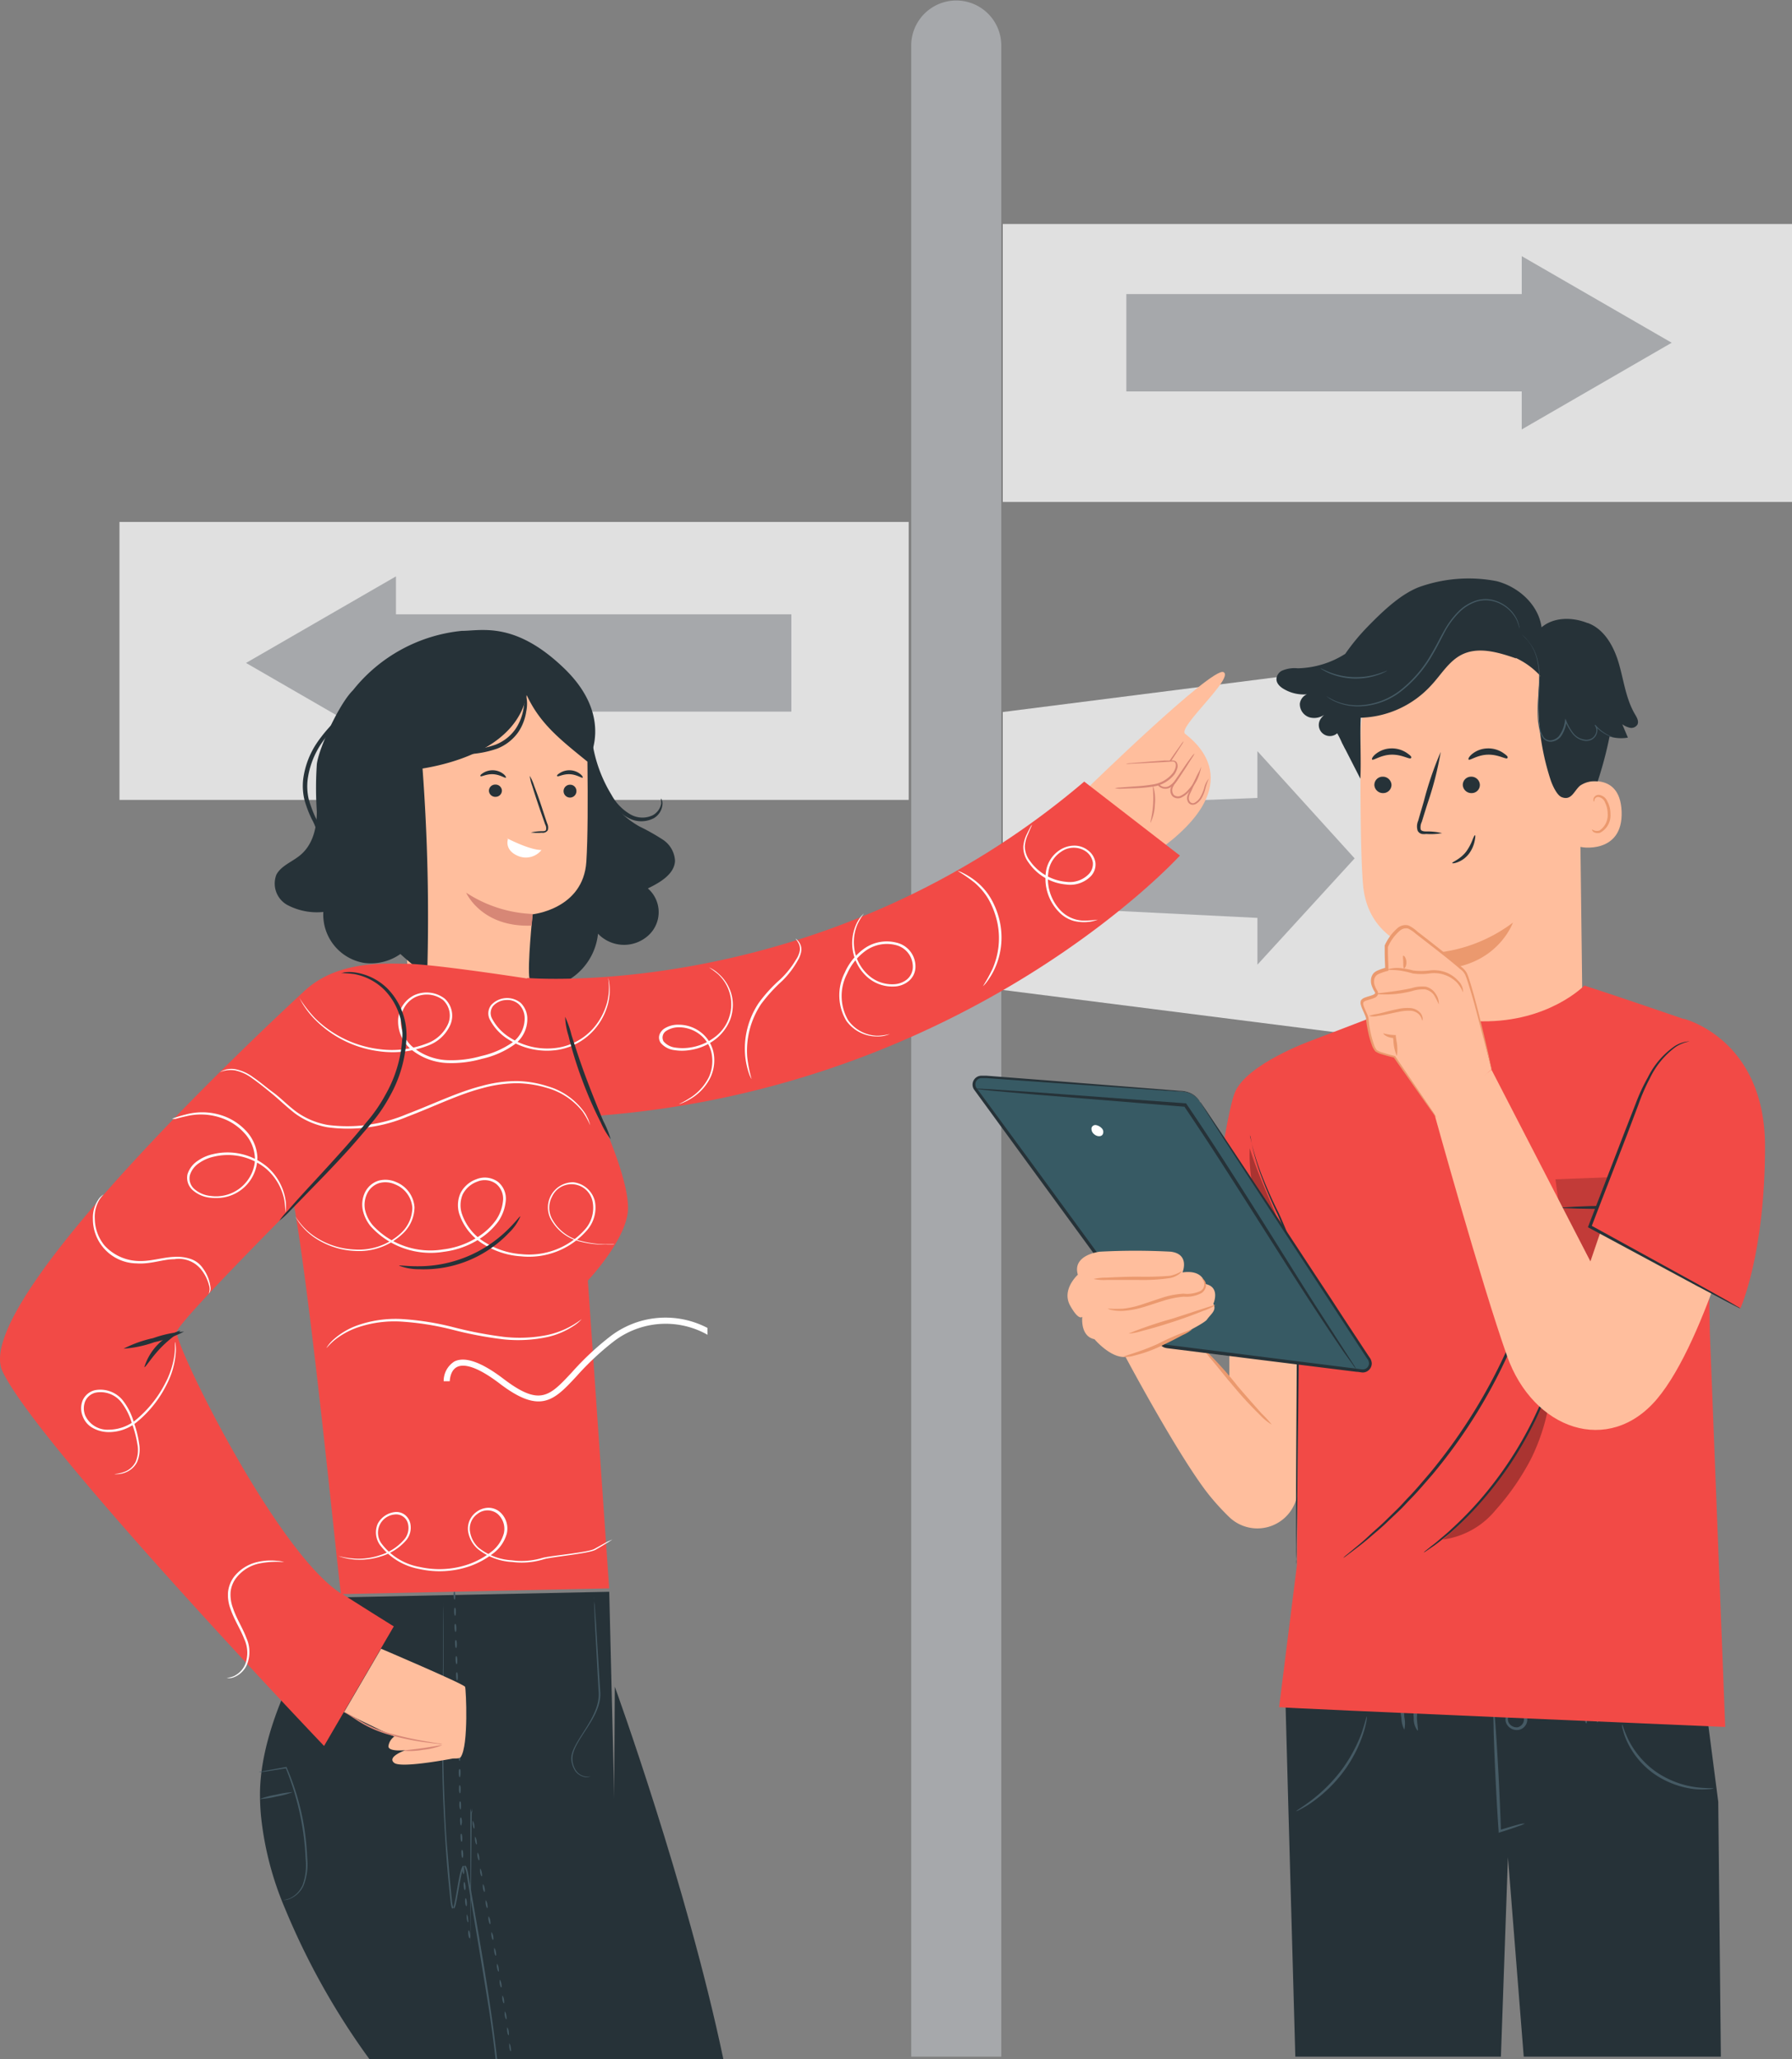 <svg xmlns="http://www.w3.org/2000/svg" width="243.015" height="279.19" viewBox="0 0 243.015 279.19"><rect x="0" y="0" width="243.015" height="279.19" fill="#808080" stroke="none"/><defs><style>.a{fill:#a6a8ab;}.b{fill:#e0e0e0;}.c{fill:#ffbe9d;}.d{fill:#d78776;}.e{fill:#263238;}.f{fill:#fff;}.g{fill:#455a64;}.h{fill:#f24a46;}.i{fill:#eb996e;}.j{opacity:0.2;}.k{opacity:0.3;}.l{fill:#375a64;}</style></defs><g transform="translate(-172.267 -21.208)"><g transform="translate(188.469 21.208)"><path class="a" d="M397.818,300.064V27.3a6.107,6.107,0,0,0-12.213.013V300.064Z" transform="translate(-278.235 -21.208)"></path><rect class="b" width="107.025" height="37.687" transform="translate(0 70.77)"></rect><rect class="b" width="107.025" height="37.687" transform="translate(119.788 30.372)"></rect><path class="b" d="M407.043,220.044l59.76,7.6V174.76l-59.76,7.6Z" transform="translate(-287.255 -85.818)"></path><path class="a" d="M459.828,211.577l-13.185-14.54v6.343L419.1,204.467v13.811l27.546,1.368v6.343Z" transform="translate(-292.327 -95.191)"></path><path class="a" d="M509.92,92.911l-20.333-11.74v5.141H435.965v13.2h53.621v5.154Z" transform="translate(-299.424 -46.439)"></path><path class="a" d="M229.867,167.866l20.333-11.74v5.141h53.621v13.2H250.2v5.141Z" transform="translate(-212.705 -77.977)"></path></g><g transform="translate(172.267 106.627)"><path class="c" d="M426.685,194.357s16.989-16.574,18.542-15.841-6.235,7.483-5.2,8.358,9.271,6.749-3.975,16.07Z" transform="translate(-279.318 -172.807)"></path><path class="d" d="M448.263,196.382a3.179,3.179,0,0,1-.266.481c-.266.415-.544.842-.823,1.291s-.823,1.226-1.252,1.882a2.734,2.734,0,0,1-1,.974,1.307,1.307,0,0,1-1.518-.208,1.2,1.2,0,0,1,.093-1.444c.255-.4.51-.755.754-1.094.452-.645.881-1.258,1.286-1.86l.892-1.247a2.766,2.766,0,0,1,.348-.437,1.878,1.878,0,0,1-.266.492l-.823,1.28c-.405.6-.811,1.236-1.252,1.892l-.73,1.094a1.043,1.043,0,0,0-.116,1.192,1.079,1.079,0,0,0,1.158.153,2.6,2.6,0,0,0,.927-.886l1.286-1.86.892-1.247A2.22,2.22,0,0,1,448.263,196.382Z" transform="translate(-286.271 -179.635)"></path><path class="d" d="M450.423,199.756a1.622,1.622,0,0,1-.07.47,6.56,6.56,0,0,1-.429,1.236,7.154,7.154,0,0,1-1.1,1.63,2.992,2.992,0,0,1-.939.755,1.1,1.1,0,0,1-1.321-.109,1.168,1.168,0,0,1-.174-1.269,4.1,4.1,0,0,1,.638-.985c.429-.58.788-1.094,1.089-1.6a12.591,12.591,0,0,1,.754-1.094,2.468,2.468,0,0,1,.324-.372,2.648,2.648,0,0,1-.243.415c-.232.372-.463.744-.684,1.094s-.626,1.039-1.055,1.641a4.868,4.868,0,0,0-.6.941,1.041,1.041,0,0,0,.127,1.039.885.885,0,0,0,1.043.066,2.972,2.972,0,0,0,.881-.7,7.433,7.433,0,0,0,1.1-1.564A12.753,12.753,0,0,0,450.423,199.756Z" transform="translate(-287.561 -181.192)"></path><path class="c" d="M434.671,199.674l6.223-.394a1.251,1.251,0,0,1,.348,0c.324.109.382.536.3.864a3.367,3.367,0,0,1-2.167,2.188,10.777,10.777,0,0,1-3.2.514l-2.989.165" transform="translate(-282.054 -181.549)"></path><path class="d" d="M433.288,202.968a4.354,4.354,0,0,1,.672-.076l1.831-.143a22.362,22.362,0,0,0,2.689-.284,4.225,4.225,0,0,0,2.689-1.575c.29-.427.533-1.018.278-1.39-.116-.186-.382-.131-.661-.12l-.788.055-2.712.142-1.843.087a2.9,2.9,0,0,1-.672,0,4.428,4.428,0,0,1,.672-.076l1.831-.153,2.712-.208h.788a2.507,2.507,0,0,1,.417,0,.6.6,0,0,1,.452.208,1.041,1.041,0,0,1,.1.875,3.084,3.084,0,0,1-.371.787,4.473,4.473,0,0,1-2.851,1.652,20.7,20.7,0,0,1-2.724.241l-1.831.065A3.082,3.082,0,0,1,433.288,202.968Z" transform="translate(-282.096 -181.528)"></path><path class="d" d="M453.149,202.538s-.058.12-.151.35a8.185,8.185,0,0,0-.313.974,5.231,5.231,0,0,1-.579,1.433,2.252,2.252,0,0,1-.7.678.925.925,0,0,1-.557.12.757.757,0,0,1-.5-.317,1.1,1.1,0,0,1-.069-1.018c.116-.306.266-.569.382-.842l.672-1.379a10.235,10.235,0,0,1,.661-1.247,7.344,7.344,0,0,1-.51,1.313l-.615,1.4c-.209.514-.66,1.094-.313,1.652a.5.5,0,0,0,.667.163.516.516,0,0,0,.063-.042,2.083,2.083,0,0,0,.626-.591,5.5,5.5,0,0,0,.6-1.379A2.974,2.974,0,0,1,453.149,202.538Z" transform="translate(-289.209 -182.4)"></path><path class="d" d="M441.624,210.165c-.07,0,.266-1.094.348-2.505s-.081-2.505,0-2.516a6.331,6.331,0,0,1,.243,2.538A6.112,6.112,0,0,1,441.624,210.165Z" transform="translate(-285.6 -184.021)"></path><path class="e" d="M295,196.343a12.369,12.369,0,0,0,6.3,10.623,28.633,28.633,0,0,1,3.129,1.761,3.65,3.65,0,0,1,1.68,2.9c-.081,1.783-2,2.921-3.685,3.731a4.258,4.258,0,0,1,.189,6.263,4.892,4.892,0,0,1-6.635.178c-.108-.1-.212-.2-.31-.3a8.309,8.309,0,0,1-6.351,7.231,12.632,12.632,0,0,1-10.094-1.947,19.425,19.425,0,0,1-6.42-7.876" transform="translate(-214.57 -180.318)"></path><path class="c" d="M282.731,219.148c-.313-1.684.418-8.752.418-8.752s6.872-.689,7.289-7.122,0-21.289,0-21.289l-12.516-5.776-13.779,9.846,2.086,32.173Z" transform="translate(-210.925 -171.847)"></path><path class="e" d="M305.955,205.718a.871.871,0,1,1-.869-.821A.845.845,0,0,1,305.955,205.718Z" transform="translate(-227.787 -183.917)"></path><path class="e" d="M306.157,202.511c-.1.109-.753-.4-1.692-.46s-1.646.383-1.75.263.07-.252.382-.449a2.428,2.428,0,0,1,1.4-.35,2.394,2.394,0,0,1,1.344.514C306.122,202.259,306.215,202.467,306.157,202.511Z" transform="translate(-227.142 -182.493)"></path><path class="e" d="M288.494,205.637a.849.849,0,0,1-.821.884.865.865,0,0,1-.937-.775.849.849,0,0,1,.821-.884l.045,0A.862.862,0,0,1,288.494,205.637Z" transform="translate(-220.431 -183.901)"></path><path class="e" d="M288.193,202.511c-.116.109-.765-.4-1.7-.46s-1.646.383-1.738.263.07-.252.371-.449a2.426,2.426,0,0,1,1.4-.35,2.392,2.392,0,0,1,1.344.514C288.147,202.259,288.239,202.467,288.193,202.511Z" transform="translate(-219.586 -182.493)"></path><path class="e" d="M296.446,210.5a7.254,7.254,0,0,1,1.53-.175c.232,0,.475,0,.533-.208a1.041,1.041,0,0,0-.127-.711l-.638-1.827c-.452-1.3-.834-2.483-1.1-3.347a6.122,6.122,0,0,1-.348-1.412,6.512,6.512,0,0,1,.591,1.335c.324.843.753,2.013,1.159,3.282.208.635.405,1.236.614,1.838a1.3,1.3,0,0,1,.081.919.794.794,0,0,1-.8.339A7.412,7.412,0,0,1,296.446,210.5Z" transform="translate(-224.454 -183.044)"></path><path class="f" d="M291.079,217.549c-.951-.6,2.63,1.477,4.543,1.477a2.7,2.7,0,0,1-3.117.831C290.522,219.058,291.079,217.549,291.079,217.549Z" transform="translate(-222.192 -189.195)"></path><path class="d" d="M290.437,233.057a17.7,17.7,0,0,1-9.028-2.888s2.039,4.726,8.877,4.463Z" transform="translate(-218.19 -194.551)"></path><path class="e" d="M276,174.047c-6.768-6.629-11.4-5.251-14.057-5.251a21.581,21.581,0,0,0-14.765,8.063h0c-1.889,1.859-4.635,7.887-4.89,10.01a47.839,47.839,0,0,0,0,6.443c0,2.188-.533,4.463-2.236,5.886-1.078.908-2.6,1.433-3.245,2.647a3.319,3.319,0,0,0,1.495,4.124,8.592,8.592,0,0,0,4.867.941,6.638,6.638,0,0,0,5.562,6.914,6.982,6.982,0,0,0,4.89-1.215,38.7,38.7,0,0,0,3.628,2.954,270.728,270.728,0,0,0-.626-28.1c4.555-.755,12.748-3.075,14.127-9.955,1.819,3.916,4.578,6.049,8.24,9.025C279.043,186.518,282.717,180.676,276,174.047Z" transform="translate(-199.322 -168.677)"></path><path class="e" d="M272.226,191.058a11.491,11.491,0,0,1,2.792,0,15.279,15.279,0,0,0,6.467-.722,5.958,5.958,0,0,0,2.7-2.068,6.831,6.831,0,0,0,1.078-2.527c.324-1.564.162-2.582.266-2.582a4.9,4.9,0,0,1,.162,2.648,6.774,6.774,0,0,1-1.043,2.757,6.3,6.3,0,0,1-2.921,2.3,13.927,13.927,0,0,1-6.745.59A14.545,14.545,0,0,1,272.226,191.058Z" transform="translate(-214.326 -174.771)"></path><path class="e" d="M241.495,207.268a5.529,5.529,0,0,0,1.158-.154,2.892,2.892,0,0,0,1.854-2.089,6.707,6.707,0,0,0-.834-4.168,15.823,15.823,0,0,1-.962-2.505,8.055,8.055,0,0,1-.2-2.9,11.467,11.467,0,0,1,2.039-5.185,20.664,20.664,0,0,1,3.071-3.424c.974-.886,1.82-1.542,2.4-1.98a4.289,4.289,0,0,1,.951-.645c.07.065-1.159,1.094-3.048,2.91a22.17,22.17,0,0,0-2.909,3.424,11.412,11.412,0,0,0-1.9,4.967,7.758,7.758,0,0,0,.162,2.7,16.7,16.7,0,0,0,.915,2.439,6.869,6.869,0,0,1,.73,4.464,3.112,3.112,0,0,1-2.2,2.188,2.334,2.334,0,0,1-.892,0A.761.761,0,0,1,241.495,207.268Z" transform="translate(-201.396 -175.216)"></path><path class="e" d="M319.907,201.047a1.1,1.1,0,0,1,.209.766,2.384,2.384,0,0,1-1.159,1.893,3.657,3.657,0,0,1-3.419,0,6.974,6.974,0,0,1-2.886-2.845,16.856,16.856,0,0,1-2.387-6.651,8.188,8.188,0,0,1,0-2.91c.1,0,.127,1.094.463,2.856a19.172,19.172,0,0,0,2.491,6.421,6.739,6.739,0,0,0,2.619,2.659,3.259,3.259,0,0,0,2.944.087,2.285,2.285,0,0,0,1.159-1.564C319.965,201.332,319.861,201.058,319.907,201.047Z" transform="translate(-230.277 -178.196)"></path><path class="e" d="M330.69,466.532c-4.962-23.641-14.718-50.49-14.718-50.49l-.326,50.49Z" transform="translate(-232.596 -272.76)"></path><path class="e" d="M236.5,436.685a98.559,98.559,0,0,0,11.475,20.493h34.074L280.5,393.813l-36.312.755c-.51-.131-10.708,14-11.044,26.157a30.8,30.8,0,0,0,.139,3.566A43.2,43.2,0,0,0,236.5,436.685Z" transform="translate(-197.881 -263.407)"></path><path class="g" d="M284.2,476.807c.383,2.408.708,4.863.992,7.351h.214q-.434-3.737-.975-7.384c-.9-6.1-1.97-11.935-2.909-17.5-.206-1.226-.4-1.507-.593-1.253a3.2,3.2,0,0,1,.372,1.286C282.237,464.894,283.234,470.757,284.2,476.807Z" transform="translate(-217.987 -290.386)"></path><path class="g" d="M279.858,458.041c-.572-.636-1.062,4.685-1.47,5.6C278.791,464.568,279.282,458.814,279.858,458.041Z" transform="translate(-216.919 -290.41)"></path><path class="g" d="M275.906,402.513c0,4.769-.313,11.673,0,20.205.093,2.133.209,4.354.359,6.684s.371,4.736.638,7.231c.118,1.083.246,1.273.382.967a4.162,4.162,0,0,1-.185-.989c-.266-2.484-.452-4.912-.649-7.221s-.278-4.55-.371-6.684c-.336-8.511-.1-15.414-.1-20.183,0-3.075-.024-5.253-.082-6.417a8.128,8.128,0,0,1,.012.935Z" transform="translate(-215.816 -264.372)"></path><path class="g" d="M278.6,394.869c-.07,0-.127-.241-.139-.547s0-.547.1-.547.127.241.139.547S278.662,394.869,278.6,394.869Z" transform="translate(-216.95 -263.391)"></path><path class="g" d="M278.715,398.646c-.058,0-.127-.24-.127-.547s0-.547.1-.547.127.241.127.547S278.785,398.646,278.715,398.646Z" transform="translate(-217.003 -264.98)"></path><path class="g" d="M278.824,402.424c-.058,0-.127-.24-.139-.547s0-.547.1-.547.127.24.139.547S278.894,402.424,278.824,402.424Z" transform="translate(-217.043 -266.57)"></path><path class="g" d="M278.944,406.2c-.07,0-.127-.241-.139-.547s0-.547.1-.547.127.241.139.547S279.014,406.2,278.944,406.2Z" transform="translate(-217.093 -268.159)"></path><path class="g" d="M279.064,409.978c-.07,0-.127-.241-.139-.547s0-.547.1-.547.127.241.139.547S279.134,409.978,279.064,409.978Z" transform="translate(-217.144 -269.748)"></path><path class="g" d="M279.184,413.756c-.07,0-.127-.24-.139-.547s0-.547.1-.547.127.24.139.536S279.254,413.756,279.184,413.756Z" transform="translate(-217.194 -271.338)"></path><path class="g" d="M279.3,417.533c-.07,0-.127-.24-.139-.547s0-.547.1-.547.127.24.139.536S279.362,417.522,279.3,417.533Z" transform="translate(-217.245 -272.927)"></path><path class="g" d="M279.427,421.31c-.07,0-.139-.252-.139-.547s0-.547.1-.547.127.241.139.536S279.485,421.3,279.427,421.31Z" transform="translate(-217.298 -274.516)"></path><path class="g" d="M279.535,425.068c-.058,0-.127-.24-.127-.536s0-.547.093-.558.14.251.14.547S279.6,425.068,279.535,425.068Z" transform="translate(-217.348 -276.098)"></path><path class="g" d="M279.644,428.845c-.069,0-.127-.24-.139-.536s0-.547.1-.558.128.24.14.547S279.714,428.845,279.644,428.845Z" transform="translate(-217.388 -277.687)"></path><path class="g" d="M279.765,432.623c-.07,0-.128-.241-.14-.536s0-.558.1-.558.127.241.139.547S279.834,432.623,279.765,432.623Z" transform="translate(-217.438 -279.277)"></path><path class="g" d="M279.793,436.411c-.069,0-.116-.252-.127-.547s0-.547.127-.558.116.252.116.558S279.863,436.411,279.793,436.411Z" transform="translate(-217.455 -280.866)"></path><path class="g" d="M279.856,440.2c-.07,0-.128-.24-.128-.547s0-.547.1-.547.127.24.127.547S279.926,440.2,279.856,440.2Z" transform="translate(-217.483 -282.464)"></path><path class="g" d="M279.936,443.974a1.27,1.27,0,0,1-.127-.536c0-.3,0-.558.1-.558s.127.24.127.547S280.052,443.974,279.936,443.974Z" transform="translate(-217.517 -284.053)"></path><path class="g" d="M280.125,447.762c-.07,0-.127-.241-.139-.547s0-.547.093-.558.139.252.151.547A1.48,1.48,0,0,1,280.125,447.762Z" transform="translate(-217.59 -285.642)"></path><path class="g" d="M280.225,451.547c-.058,0-.127-.241-.139-.547s0-.547.093-.547.127.241.151.536S280.295,451.536,280.225,451.547Z" transform="translate(-217.632 -287.239)"></path><path class="g" d="M280.434,455.325c-.07,0-.127-.24-.151-.547s0-.547.093-.547.127.229.151.536S280.5,455.314,280.434,455.325Z" transform="translate(-217.713 -288.829)"></path><path class="g" d="M280.685,459.083c-.069,0-.139-.23-.162-.536s0-.547.081-.558.139.24.162.547S280.755,459.083,280.685,459.083Z" transform="translate(-217.814 -290.41)"></path><path class="g" d="M280.985,462.86c-.07,0-.139-.241-.162-.536s0-.547.07-.558.139.241.174.536S281.054,462.849,280.985,462.86Z" transform="translate(-217.94 -291.999)"></path><path class="g" d="M281.336,466.627c-.069,0-.151-.229-.174-.536s0-.547.07-.547.139.229.162.536S281.394,466.627,281.336,466.627Z" transform="translate(-218.083 -293.589)"></path><path class="g" d="M281.712,470.385c-.07,0-.139-.23-.174-.525a2.524,2.524,0,0,1,0-.558,1.247,1.247,0,0,1,.174.536C281.735,470.144,281.781,470.385,281.712,470.385Z" transform="translate(-218.238 -295.17)"></path><path class="g" d="M282.084,474.143c-.07,0-.151-.23-.185-.525s0-.558.058-.558.151.23.185.525S282.189,474.143,282.084,474.143Z" transform="translate(-218.39 -296.752)"></path><path class="g" d="M282.612,445.1c-.07,0-.151-.23-.2-.536s0,18.67,0,18.659.151-18.988.186-18.681S282.681,445.093,282.612,445.1Z" transform="translate(-218.604 -284.752)"></path><path class="g" d="M283.132,448.464c-.069,0-.151-.23-.2-.525a1.9,1.9,0,0,1,0-.558,1.384,1.384,0,0,1,.2.525C283.178,448.213,283.2,448.453,283.132,448.464Z" transform="translate(-218.824 -285.947)"></path><path class="g" d="M283.684,452.185c-.069,0-.162-.23-.209-.525a1.923,1.923,0,0,1,0-.558,1.378,1.378,0,0,1,.2.525C283.718,451.922,283.741,452.174,283.684,452.185Z" transform="translate(-219.051 -287.512)"></path><path class="g" d="M284.26,455.913c-.058,0-.151-.219-.208-.525a1.436,1.436,0,0,1,0-.547,1.293,1.293,0,0,1,.208.514C284.306,455.651,284.329,455.9,284.26,455.913Z" transform="translate(-219.291 -289.086)"></path><path class="g" d="M284.884,459.645c-.058,0-.162-.23-.209-.525a1.922,1.922,0,0,1,0-.558,1.516,1.516,0,0,1,.209.525C284.941,459.383,284.953,459.634,284.884,459.645Z" transform="translate(-219.556 -290.651)"></path><path class="g" d="M285.525,463.29c-.058,0-.162-.219-.209-.525a1.9,1.9,0,0,1,0-.558,1.413,1.413,0,0,1,.22.525C285.594,463.028,285.594,463.29,285.525,463.29Z" transform="translate(-219.825 -292.185)"></path><path class="g" d="M286.185,467.067c-.058,0-.162-.229-.209-.525a1.927,1.927,0,0,1,0-.558,1.3,1.3,0,0,1,.209.525C286.231,466.8,286.254,467.067,286.185,467.067Z" transform="translate(-220.103 -293.774)"></path><path class="g" d="M286.852,470.844c-.07,0-.162-.229-.22-.525a1.543,1.543,0,0,1,0-.558,1.307,1.307,0,0,1,.22.525C286.91,470.593,286.91,470.844,286.852,470.844Z" transform="translate(-220.377 -295.364)"></path><path class="g" d="M287.525,474.516c-.069,0-.162-.218-.209-.514a1.928,1.928,0,0,1,0-.558,1.315,1.315,0,0,1,.22.514C287.594,474.254,287.594,474.5,287.525,474.516Z" transform="translate(-220.667 -296.913)"></path><path class="g" d="M288.185,478.229c-.058,0-.163-.23-.209-.525a1.923,1.923,0,0,1,0-.558,1.292,1.292,0,0,1,.209.525C288.232,477.966,288.255,478.218,288.185,478.229Z" transform="translate(-220.945 -298.471)"></path><path class="g" d="M288.833,481.939c-.07,0-.162-.219-.22-.514a1.544,1.544,0,0,1,0-.558,1.211,1.211,0,0,1,.209.525C288.868,481.7,288.891,481.928,288.833,481.939Z" transform="translate(-221.211 -300.036)"></path><path class="g" d="M289.466,485.659c-.07,0-.162-.218-.209-.514a1.926,1.926,0,0,1,0-.558,1.408,1.408,0,0,1,.209.514C289.523,485.4,289.535,485.648,289.466,485.659Z" transform="translate(-221.484 -301.602)"></path><path class="g" d="M290.074,489.38c-.058,0-.151-.219-.2-.514a1.923,1.923,0,0,1,0-.558,1.205,1.205,0,0,1,.209.514C290.132,489.118,290.143,489.369,290.074,489.38Z" transform="translate(-221.745 -303.167)"></path><path class="g" d="M290.646,493.111c-.07,0-.163-.229-.209-.525a1.923,1.923,0,0,1,0-.558,1.373,1.373,0,0,1,.2.525C290.681,492.849,290.7,493.1,290.646,493.111Z" transform="translate(-221.98 -304.733)"></path><path class="g" d="M291.187,496.832c-.058,0-.151-.219-.185-.525a2.531,2.531,0,0,1,0-.558,1.2,1.2,0,0,1,.2.525C291.233,496.57,291.257,496.832,291.187,496.832Z" transform="translate(-222.22 -306.298)"></path><path class="g" d="M291.687,500.572c-.069,0-.151-.23-.185-.525a2.558,2.558,0,0,1,0-.558,1.273,1.273,0,0,1,.185.536C291.722,500.331,291.757,500.572,291.687,500.572Z" transform="translate(-222.43 -307.872)"></path><path class="g" d="M308.644,419.326a1.294,1.294,0,0,1-1.066.055,2.079,2.079,0,0,1-1.02-.733,3.391,3.391,0,0,1-.544-1.521c-.2-2.341,3.921-5.568,3.712-9.145s-.359-6.651-.5-9.145l-.116-2.779V395.3a.949.949,0,0,1,0-.262.8.8,0,0,1,0,.262,2.9,2.9,0,0,0,.07.755c.058.788.127,1.706.2,2.768.151,2.494.348,5.656.568,9.145s-3.921,6.64-3.782,9.135a3.1,3.1,0,0,0,.487,1.466,1.956,1.956,0,0,0,.939.722A1.71,1.71,0,0,0,308.644,419.326Z" transform="translate(-228.54 -263.924)"></path><path class="g" d="M236.185,452.866a4.018,4.018,0,0,0,.916-.251,3.573,3.573,0,0,0,1.7-1.783,8,8,0,0,0,.405-3.61,34.46,34.46,0,0,0-.475-4.508,36.855,36.855,0,0,0-2.225-7.767l.093.054-2.724.427-.753.1h-.255a.791.791,0,0,1,.255-.065l.73-.153,2.724-.492h.07v.066a34.24,34.24,0,0,1,2.318,7.789,34.763,34.763,0,0,1,.464,4.529,8.012,8.012,0,0,1-.487,3.686,3.517,3.517,0,0,1-1.819,1.794A2.031,2.031,0,0,1,236.185,452.866Z" transform="translate(-197.767 -280.659)"></path><path class="g" d="M237.531,440.708a10.726,10.726,0,0,1-2.2.591,12.036,12.036,0,0,1-2.318.361,11,11,0,0,1,2.214-.591A13.347,13.347,0,0,1,237.531,440.708Z" transform="translate(-197.826 -283.139)"></path><path class="h" d="M332.277,214.194,319.3,204.162c-35.276,30.04-75.55,26.627-75.55,26.627v.076c-2.039-.317-12.748-1.936-16.294-2-2.77,0-9.179-.525-13.71,3.511h0a4.431,4.431,0,0,0-.336.306c-4.1,3.785-45.2,41.986-40.816,51.416,4.635,9.966,43.62,50.822,43.62,50.822l9.457-16.213s-2.944-1.816-6.954-4.376l36.161-.777-2.89-41.742s5.447-5.744,5.447-9.846c0-2.866-1.68-7.658-3.836-12.515C303.848,245.514,332.277,214.194,332.277,214.194ZM196.245,278.738c.371-1.182,8.541-9.616,15.911-17.055,2.55,14.714,6.015,50.887,6.351,52.561-8.865-5.678-22.737-34.04-22.262-35.517Z" transform="translate(-172.267 -183.608)"></path><path class="f" d="M284.641,305.936q-.58.028-1.159,0a13.054,13.054,0,0,1-3.349-.383,6.133,6.133,0,0,1-4.091-3.085,3.419,3.419,0,0,1,3.071-4.977,3.4,3.4,0,0,1,2.921,2.571,4.655,4.655,0,0,1-1.159,4.037,10.426,10.426,0,0,1-8.854,3.435,10.843,10.843,0,0,1-5.053-1.619,7.578,7.578,0,0,1-3.338-4.179,4.042,4.042,0,0,1,.163-2.735,3.844,3.844,0,0,1,2.155-1.914,3.026,3.026,0,0,1,2.944.35,2.928,2.928,0,0,1,1.043,2.68,5.851,5.851,0,0,1-1.008,2.7,9.32,9.32,0,0,1-2.063,2.035,11.646,11.646,0,0,1-5.331,2.067,10.977,10.977,0,0,1-9.885-3.435,5.172,5.172,0,0,1-1.09-2.243,3.782,3.782,0,0,1,.313-2.4,3.05,3.05,0,0,1,1.832-1.565,3.545,3.545,0,0,1,2.4.2,3.969,3.969,0,0,1,2.469,3.413,4.984,4.984,0,0,1-1.588,3.566A8.584,8.584,0,0,1,249.5,306.8a10.528,10.528,0,0,1-5.053-1.531,8.529,8.529,0,0,1-2.433-2.188,6.442,6.442,0,0,1-.6-.952,9.532,9.532,0,0,0,.661.908,8.658,8.658,0,0,0,2.457,2.122,10.448,10.448,0,0,0,4.984,1.455,8.382,8.382,0,0,0,6.27-2.275,4.755,4.755,0,0,0,1.494-3.4,3.687,3.687,0,0,0-2.318-3.15,3.188,3.188,0,0,0-2.178-.186,2.726,2.726,0,0,0-1.634,1.422,3.522,3.522,0,0,0-.29,2.188,4.959,4.959,0,0,0,1.043,2.1,10.635,10.635,0,0,0,9.572,3.282,11.159,11.159,0,0,0,5.157-2,8.743,8.743,0,0,0,1.971-1.947,5.525,5.525,0,0,0,.962-2.549,2.6,2.6,0,0,0-.915-2.385,2.625,2.625,0,0,0-2.585-.3,3.539,3.539,0,0,0-1.958,1.728,3.78,3.78,0,0,0-.139,2.527,7.2,7.2,0,0,0,3.187,3.982,10.672,10.672,0,0,0,4.89,1.587,10.147,10.147,0,0,0,8.587-3.282,4.4,4.4,0,0,0,1.1-3.8,2.914,2.914,0,0,0-5.528-.678,3.183,3.183,0,0,0,0,2.943,5.987,5.987,0,0,0,3.94,3.03,13.982,13.982,0,0,0,3.314.449h1.159Z" transform="translate(-201.362 -222.61)"></path><path class="f" d="M288.656,378.451l-.579.372c-.382.229-.939.58-1.68,1.006-.891.541-6.135.985-7.131,1.324a10.064,10.064,0,0,1-4.172.35,8.157,8.157,0,0,1-4.705-1.772,4.015,4.015,0,0,1-1.31-2.418,2.783,2.783,0,0,1,1.159-2.614,2.817,2.817,0,0,1,1.518-.547,2.4,2.4,0,0,1,1.588.525,2.989,2.989,0,0,1,.985,2.976,5.031,5.031,0,0,1-1.9,2.724,11.185,11.185,0,0,1-3.06,1.673,12.507,12.507,0,0,1-6.9.4,8.61,8.61,0,0,1-5.354-3.282,2.947,2.947,0,0,1-.29-2.844,3,3,0,0,1,2.318-1.587,1.882,1.882,0,0,1,1.368.372,2.031,2.031,0,0,1,.718,1.094,2.686,2.686,0,0,1-.487,2.286,7.231,7.231,0,0,1-3.477,2.254,9.346,9.346,0,0,1-3.129.448,8.172,8.172,0,0,1-1.982-.284,5.038,5.038,0,0,1-.66-.219,11.226,11.226,0,0,0,2.642.372,9.094,9.094,0,0,0,3.06-.5,6.964,6.964,0,0,0,3.291-2.188,2.415,2.415,0,0,0,.44-2.078,1.647,1.647,0,0,0-1.785-1.236,2.483,2.483,0,0,0-1.761,3.993,8.242,8.242,0,0,0,5.157,3.129,12.132,12.132,0,0,0,6.675-.394,10.883,10.883,0,0,0,2.955-1.619,4.7,4.7,0,0,0,1.761-2.538,2.692,2.692,0,0,0-.869-2.669,2.182,2.182,0,0,0-2.677,0,2.466,2.466,0,0,0-1.055,2.341,3.761,3.761,0,0,0,1.159,2.242,7.849,7.849,0,0,0,4.52,1.728,9.8,9.8,0,0,0,4.079-.3c.992-.318,6.235-.736,7.132-1.247l1.715-.952C288.412,378.549,288.656,378.451,288.656,378.451Z" transform="translate(-205.605 -255.133)"></path><path class="f" d="M333.331,247.658a4.777,4.777,0,0,1,1.286.842,5.693,5.693,0,0,1,1.912,3.566,5.8,5.8,0,0,1-.359,2.779,6.36,6.36,0,0,1-2.017,2.6,7.425,7.425,0,0,1-3.477,1.433,6.573,6.573,0,0,1-2.016,0,2.876,2.876,0,0,1-1.854-.963,1.252,1.252,0,0,1-.2-1.094,1.7,1.7,0,0,1,.649-.853,3.447,3.447,0,0,1,1.97-.536,4.894,4.894,0,0,1,3.477,1.444,4.649,4.649,0,0,1,1.333,2.954,5.491,5.491,0,0,1-.51,2.768,6.889,6.889,0,0,1-2.851,2.976,7.584,7.584,0,0,1-1.032.5,1.879,1.879,0,0,1-.394.12,10.548,10.548,0,0,0,1.344-.733,7.07,7.07,0,0,0,2.735-2.943,5.292,5.292,0,0,0,.44-2.636,4.366,4.366,0,0,0-1.275-2.779,4.6,4.6,0,0,0-3.187-1.324,3.108,3.108,0,0,0-1.75.481,1.058,1.058,0,0,0-.371,1.444,2.5,2.5,0,0,0,1.611.832,6.609,6.609,0,0,0,1.912,0A7.258,7.258,0,0,0,334,257.2a5.541,5.541,0,0,0,1.079-8.073,5.838,5.838,0,0,0-.511-.547A15,15,0,0,0,333.331,247.658Z" transform="translate(-237.188 -201.91)"></path><path class="f" d="M353.552,240.934a2.012,2.012,0,0,1,.568.667,1.688,1.688,0,0,1,.185,1.007,3.486,3.486,0,0,1-.463,1.258,12.1,12.1,0,0,1-2.121,2.79,21.632,21.632,0,0,0-2.85,3.128,11.409,11.409,0,0,0-1.9,7.133,17.239,17.239,0,0,0,.6,3.063,3.542,3.542,0,0,1-.36-.788,10.4,10.4,0,0,1-.5-2.253,11.12,11.12,0,0,1,1.854-7.33,19.881,19.881,0,0,1,2.909-3.172,12.491,12.491,0,0,0,2.132-2.68,3.354,3.354,0,0,0,.5-1.182,1.651,1.651,0,0,0-.116-.919C353.75,241.174,353.518,240.956,353.552,240.934Z" transform="translate(-245.645 -199.08)"></path><path class="f" d="M375.638,251.374a3.968,3.968,0,0,1-1.727.339,5.128,5.128,0,0,1-4.172-2.089,6.759,6.759,0,0,1-.232-6.564,7.915,7.915,0,0,1,2.561-3.205,5.29,5.29,0,0,1,4.439-.864,3.308,3.308,0,0,1,2.585,3.369,2.533,2.533,0,0,1-.974,1.893,3.267,3.267,0,0,1-1.993.689,5.117,5.117,0,0,1-3.581-1.3,6.057,6.057,0,0,1-1.738-2.7,6.222,6.222,0,0,1,.29-4.507,4.474,4.474,0,0,1,1-1.39,9.428,9.428,0,0,0-.857,1.444,6.146,6.146,0,0,0-.185,4.376,5.88,5.88,0,0,0,1.7,2.571,4.791,4.791,0,0,0,3.349,1.2,3.018,3.018,0,0,0,1.8-.624,2.225,2.225,0,0,0,.834-1.662,3.019,3.019,0,0,0-2.318-3.031,4.938,4.938,0,0,0-4.114.8,7.649,7.649,0,0,0-2.468,3.063,6.529,6.529,0,0,0,.139,6.345,5,5,0,0,0,3.952,2.089A7.042,7.042,0,0,0,375.638,251.374Z" transform="translate(-254.948 -196.601)"></path><path class="f" d="M396.454,225.069a3.029,3.029,0,0,1,.707.274,9.327,9.327,0,0,1,1.738,1.094,8.37,8.37,0,0,1,1.993,2.243,10.819,10.819,0,0,1,1.31,3.369,10.151,10.151,0,0,1-.765,6.4,10.048,10.048,0,0,1-1.043,1.707,3.185,3.185,0,0,1-.5.547,22.42,22.42,0,0,0,1.3-2.352,10.374,10.374,0,0,0,.661-6.236,11.232,11.232,0,0,0-1.252-3.282,9.128,9.128,0,0,0-1.866-2.188A22.089,22.089,0,0,0,396.454,225.069Z" transform="translate(-266.597 -192.405)"></path><path class="f" d="M421.951,227.124a4.857,4.857,0,0,1-1.472.328,5.606,5.606,0,0,1-1.785-.153,4.429,4.429,0,0,1-2-1.2,6.479,6.479,0,0,1-1.773-5.47,4.21,4.21,0,0,1,1.877-2.942,3.615,3.615,0,0,1,1.877-.591,2.956,2.956,0,0,1,1.935.624,2.552,2.552,0,0,1,1.02,1.673,2.3,2.3,0,0,1-.579,1.794,3.916,3.916,0,0,1-3.4,1.171,6.884,6.884,0,0,1-5.111-3.008,3.408,3.408,0,0,1-.684-2.188,4.645,4.645,0,0,1,.475-1.63c.2-.426.371-.744.487-.963a1.715,1.715,0,0,1,.2-.317,1.818,1.818,0,0,1-.127.35c-.127.284-.267.613-.418.974a4.522,4.522,0,0,0-.417,1.586,3.284,3.284,0,0,0,.7,2.013A6.778,6.778,0,0,0,417.676,222a3.592,3.592,0,0,0,3.094-1.094,2.011,2.011,0,0,0,.51-1.543,2.3,2.3,0,0,0-.9-1.455,2.938,2.938,0,0,0-3.384,0,3.889,3.889,0,0,0-1.738,2.713,6.242,6.242,0,0,0,1.622,5.24,4.511,4.511,0,0,0,3.592,1.389A14.427,14.427,0,0,0,421.951,227.124Z" transform="translate(-273.078 -187.852)"></path><path class="f" d="M283.313,329.964a5.1,5.1,0,0,1-1.078.908,10.634,10.634,0,0,1-3.6,1.531,19.143,19.143,0,0,1-5.853.317,51.782,51.782,0,0,1-7.023-1.324A37.975,37.975,0,0,0,258.8,330.3a15.472,15.472,0,0,0-5.748.755,10.447,10.447,0,0,0-3.349,1.838c-.673.591-.974,1-1.008.974a5.427,5.427,0,0,1,.916-1.094,9.854,9.854,0,0,1,3.349-1.98,15.644,15.644,0,0,1,5.794-.843,37.288,37.288,0,0,1,7.07,1.094,54.082,54.082,0,0,0,6.953,1.335,19.067,19.067,0,0,0,5.795-.24A11.615,11.615,0,0,0,283.313,329.964Z" transform="translate(-204.426 -236.531)"></path><path class="f" d="M223.728,271.862a2.977,2.977,0,0,1,2.167-.394,5.941,5.941,0,0,1,2.376,1.094c.846.558,1.68,1.3,2.7,2.045s1.958,1.75,3.129,2.615a10.311,10.311,0,0,0,4.276,1.794,20.619,20.619,0,0,0,10.662-1.444c3.6-1.368,6.953-3.02,10.233-3.851a17.834,17.834,0,0,1,4.786-.657,14.506,14.506,0,0,1,4.149.711,9.252,9.252,0,0,1,4.844,3.358,3.878,3.878,0,0,1,.475.788,2.833,2.833,0,0,1,.267.613,3.216,3.216,0,0,1,.162.525,11.007,11.007,0,0,0-1.02-1.849A9.347,9.347,0,0,0,268.125,274a15,15,0,0,0-4.068-.646,18.1,18.1,0,0,0-4.694.668c-3.256.842-6.559,2.494-10.2,3.872a20.761,20.761,0,0,1-10.847,1.433,10.536,10.536,0,0,1-4.4-1.881c-1.158-.9-2.144-1.871-3.105-2.658s-1.855-1.51-2.654-2.068a5.937,5.937,0,0,0-2.318-1.094A3.777,3.777,0,0,0,223.728,271.862Z" transform="translate(-193.92 -211.904)"></path><path class="f" d="M284.225,250.094a4.766,4.766,0,0,1,.174.886,7.533,7.533,0,0,1-.174,2.571,8.651,8.651,0,0,1-1.924,3.632,8.342,8.342,0,0,1-4.89,2.68,9.709,9.709,0,0,1-6.675-1.389,6.914,6.914,0,0,1-2.573-2.757,1.836,1.836,0,0,1,.22-1.947,2.929,2.929,0,0,1,3.987-.273,3.045,3.045,0,0,1,.892,1.936,4.286,4.286,0,0,1-1.889,3.807,12.1,12.1,0,0,1-4.253,1.838,15.045,15.045,0,0,1-4.763.569,8.283,8.283,0,0,1-4.508-1.587,4.978,4.978,0,0,1-2.1-3.894,3.945,3.945,0,0,1,2.11-3.676,4.031,4.031,0,0,1,4.218.437,3.147,3.147,0,0,1,.661,3.731,5.225,5.225,0,0,1-2.77,2.56,13.24,13.24,0,0,1-6.837.831,14.9,14.9,0,0,1-8.738-4.375,12.077,12.077,0,0,1-1.6-2.068c-.3-.525-.44-.8-.44-.8a16.8,16.8,0,0,0,2.144,2.779,14.966,14.966,0,0,0,8.669,4.179,13.054,13.054,0,0,0,6.675-.842,4.983,4.983,0,0,0,2.607-2.418,2.873,2.873,0,0,0-.6-3.391,3.645,3.645,0,0,0-3.824-.372,3.576,3.576,0,0,0-1.913,3.369,4.627,4.627,0,0,0,1.971,3.643,7.9,7.9,0,0,0,4.3,1.509,14.685,14.685,0,0,0,4.636-.558,11.927,11.927,0,0,0,4.126-1.772,4.021,4.021,0,0,0,1.761-3.511,2.638,2.638,0,0,0-.788-1.739,2.331,2.331,0,0,0-1.808-.569,2.5,2.5,0,0,0-1.68.8,1.576,1.576,0,0,0-.174,1.652,6.7,6.7,0,0,0,2.434,2.626,9.4,9.4,0,0,0,6.467,1.389,8.122,8.122,0,0,0,4.786-2.56,8.766,8.766,0,0,0,1.935-3.544A8.148,8.148,0,0,0,284.225,250.094Z" transform="translate(-201.758 -202.935)"></path><path class="f" d="M212.544,282.46a2.611,2.611,0,0,1,.463-.175c.3-.109.765-.251,1.356-.4a8.568,8.568,0,0,1,5.192.2,7.787,7.787,0,0,1,2.99,1.969,5.673,5.673,0,0,1,1.576,3.632,5.517,5.517,0,0,1-5.538,5.511,6.073,6.073,0,0,1-.871-.042,4.242,4.242,0,0,1-2.318-.984,2.243,2.243,0,0,1-.754-2.188,3.378,3.378,0,0,1,1.4-1.838,5.724,5.724,0,0,1,2.086-.9,8.386,8.386,0,0,1,7.347,1.75,7.529,7.529,0,0,1,2.446,4.376,5.339,5.339,0,0,1,0,1.816,11.877,11.877,0,0,0-.162-1.794,7.56,7.56,0,0,0-2.469-4.179,8.165,8.165,0,0,0-7.1-1.619,5.532,5.532,0,0,0-1.959.853,3.021,3.021,0,0,0-1.263,1.652,1.9,1.9,0,0,0,.649,1.914,3.9,3.9,0,0,0,2.144.9,5.3,5.3,0,0,0,5.985-4.378,4.82,4.82,0,0,0,.042-.73,5.307,5.307,0,0,0-1.472-3.457,7.368,7.368,0,0,0-2.851-1.925,8.455,8.455,0,0,0-5.064-.3c-.6.131-1.055.251-1.368.339A3.245,3.245,0,0,1,212.544,282.46Z" transform="translate(-189.214 -216.179)"></path><path class="f" d="M209.717,314.282a1.732,1.732,0,0,0,.1-.941,5.722,5.722,0,0,0-1.159-2.4,3.876,3.876,0,0,0-3.6-1.357c-1.553,0-3.233.711-5.134.569a6,6,0,0,1-5.91-6.039,4.357,4.357,0,0,1,.73-2.6,2.253,2.253,0,0,1,.73-.711,3.678,3.678,0,0,0-.614.777,4.5,4.5,0,0,0-.591,2.538,5.829,5.829,0,0,0,1.321,3.61,6.463,6.463,0,0,0,4.358,2.089c1.785.131,3.477-.492,5.1-.547a5.673,5.673,0,0,1,2.318.317,3.233,3.233,0,0,1,1.553,1.214,5.391,5.391,0,0,1,1.031,2.527A1.131,1.131,0,0,1,209.717,314.282Z" transform="translate(-181.415 -224.272)"></path><path class="f" d="M195.767,353.271a5.049,5.049,0,0,0,1.588-.394,2.835,2.835,0,0,0,1.3-1.269,4.146,4.146,0,0,0,.243-2.352,14.408,14.408,0,0,0-.753-2.855,8.471,8.471,0,0,0-1.541-3,3.589,3.589,0,0,0-3.384-1.171,2.061,2.061,0,0,0-1.413,1.182,2.6,2.6,0,0,0,0,1.892,3.306,3.306,0,0,0,3.21,1.947,5.835,5.835,0,0,0,3.569-1.247,15.752,15.752,0,0,0,4.044-4.978,11.684,11.684,0,0,0,1.31-4.069c.1-1.007,0-1.576.081-1.576a6.012,6.012,0,0,1,.058,1.586,11.143,11.143,0,0,1-1.216,4.157,15.441,15.441,0,0,1-4.08,5.12,6,6,0,0,1-3.766,1.335,4.491,4.491,0,0,1-2.11-.525,2.968,2.968,0,0,1-1.437-1.641,2.883,2.883,0,0,1,0-2.133,2.428,2.428,0,0,1,1.646-1.379,3.91,3.91,0,0,1,3.732,1.3,8.559,8.559,0,0,1,1.576,3.106,14.966,14.966,0,0,1,.718,2.921,4.376,4.376,0,0,1-.313,2.461A2.974,2.974,0,0,1,197.4,353a3.321,3.321,0,0,1-1.217.284A1.621,1.621,0,0,1,195.767,353.271Z" transform="translate(-180.26 -238.822)"></path><path class="f" d="M225.329,402.419a3.813,3.813,0,0,0,.892-.208,3.1,3.1,0,0,0,1.646-1.7,4.451,4.451,0,0,0-.174-3.424c-.475-1.258-1.333-2.527-1.854-4.059a5.333,5.333,0,0,1-.313-2.319,4.236,4.236,0,0,1,.834-2.046,5.648,5.648,0,0,1,3.222-1.98,7.946,7.946,0,0,1,2.6-.142,3.381,3.381,0,0,1,.939.175,11.914,11.914,0,0,0-3.477.208,5.374,5.374,0,0,0-3.013,1.925,3.747,3.747,0,0,0-.765,1.892,5.185,5.185,0,0,0,.313,2.188c.487,1.466,1.344,2.746,1.819,4.048a4.594,4.594,0,0,1,.093,3.621,3.2,3.2,0,0,1-1.819,1.739A1.737,1.737,0,0,1,225.329,402.419Z" transform="translate(-194.594 -260.329)"></path><path class="e" d="M237.673,282.452a11.2,11.2,0,0,1,1.159-1.379c.73-.853,1.831-2.078,3.21-3.566s3.025-3.282,4.786-5.262c.88-1.007,1.785-2.068,2.7-3.194a20.792,20.792,0,0,0,2.514-3.643,17.538,17.538,0,0,0,2.318-8.008,8.639,8.639,0,0,0-2.411-6.2,7.745,7.745,0,0,0-4.16-2.188,17.344,17.344,0,0,0-1.785-.131,1.763,1.763,0,0,0,.464-.1,5.588,5.588,0,0,1,1.356,0,7.876,7.876,0,0,1,4.438,2.133,9.059,9.059,0,0,1,2.654,6.487,17.579,17.579,0,0,1-2.318,8.27,20.751,20.751,0,0,1-2.573,3.72c-.927,1.094-1.854,2.188-2.747,3.194-1.8,1.991-3.477,3.731-4.9,5.186l-3.349,3.446A11.27,11.27,0,0,1,237.673,282.452Z" transform="translate(-199.787 -202.364)"></path><path class="e" d="M209.393,332.911a16.194,16.194,0,0,1-4.009,1.433,15.858,15.858,0,0,1-4.184.886,16.171,16.171,0,0,1,4.009-1.433A15.811,15.811,0,0,1,209.393,332.911Z" transform="translate(-184.441 -237.781)"></path><path class="e" d="M210.918,332.665c.093.142-1.286.952-2.608,2.319s-2.086,2.713-2.248,2.637a7.6,7.6,0,0,1,4.856-4.956Z" transform="translate(-186.487 -237.678)"></path><path class="e" d="M310.754,275.82a10.368,10.368,0,0,1-1.344-2.265,53.655,53.655,0,0,1-2.527-5.776,52.31,52.31,0,0,1-1.854-6,9.446,9.446,0,0,1-.452-2.549,12.908,12.908,0,0,1,.858,2.45c.487,1.521,1.159,3.621,2.016,5.908s1.715,4.376,2.318,5.8A13.2,13.2,0,0,1,310.754,275.82Z" transform="translate(-227.939 -206.781)"></path><path class="e" d="M282.148,305.958a6.723,6.723,0,0,1-1.518,2.188,15.935,15.935,0,0,1-12.169,4.967,7.583,7.583,0,0,1-2.758-.481c0-.1,1.066.1,2.77.076a17.247,17.247,0,0,0,11.833-4.835C281.487,306.746,282.055,305.9,282.148,305.958Z" transform="translate(-211.582 -226.439)"></path><path class="c" d="M273.065,430.447s-8.008,1.641-9.074.81,1.53-1.728,1.53-1.728-2.318.262-2.318-.525a1.906,1.906,0,0,1,.835-1.346Z" transform="translate(-210.529 -277.647)"></path><path class="c" d="M257.837,407.147s11.253,4.791,11.392,5.163.487,7.942-.579,9.506-15.83-6.071-15.83-6.071Z" transform="translate(-206.16 -269.017)"></path><path class="d" d="M266.081,426.188a1.867,1.867,0,0,1-.568,0l-1.53-.186A34.007,34.007,0,0,1,259,424.995a15.466,15.466,0,0,1-4.636-2.089l-1.275-.832c-.3-.2-.463-.306-.452-.328a3.458,3.458,0,0,1,.5.262l1.321.755a16.936,16.936,0,0,0,4.566,2.013,46.814,46.814,0,0,0,4.937,1.094l1.518.251A3.693,3.693,0,0,1,266.081,426.188Z" transform="translate(-206.084 -275.16)"></path><path class="d" d="M271.954,429.729a9.506,9.506,0,0,1-2.585.623,10.373,10.373,0,0,1-2.665.131c0-.065,1.158-.153,2.63-.361S271.93,429.674,271.954,429.729Z" transform="translate(-212.003 -278.516)"></path></g><g transform="translate(304.158 99.645)"><path class="c" d="M446.9,335.251l2.976,3.711v-6.389h9.364s1.041,14.646.827,17.762a24.536,24.536,0,0,1-1.149,4.778,5.5,5.5,0,0,1-9.091,2.273,32.706,32.706,0,0,1-2.934-3.256c-4.132-5.356-11.075-18.39-11.075-18.39l7.215-4.356Z" transform="translate(-415.053 -230.157)"></path><path class="i" d="M453.969,336.817a10.271,10.271,0,0,0,1.223,1.653c.826.984,1.884,2.33,3.132,3.793a49.249,49.249,0,0,0,3.355,3.612,6.943,6.943,0,0,0,1.587,1.289,15.7,15.7,0,0,0-1.372-1.5c-.827-.918-1.984-2.232-3.232-3.686A47.924,47.924,0,0,0,453.969,336.817Z" transform="translate(-422.69 -232.442)"></path><path class="c" d="M520.428,181.856l.422,34.011c.075,5.785-1,14.3-10.157,13.992h0c-7.918-.827-10.017-8.356-10.075-13.753,0-2.563-.066-4.695-.083-4.959,0,0-8.67-.711-9.406-9.273-.347-4.132-.389-12.719-.323-20.48a16,16,0,0,1,14.878-15.836l.826-.066C515.436,165.359,520.544,172.88,520.428,181.856Z" transform="translate(-438.178 -160.354)"></path><path class="i" d="M507.62,241.312a20.808,20.808,0,0,0,10.918-4.132s-2.264,6.463-10.877,6.314Z" transform="translate(-445.264 -190.519)"></path><path class="e" d="M516.08,197.9c.173.174,1.157-.62,2.595-.661s2.48.67,2.653.48-.1-.4-.571-.728a3.613,3.613,0,0,0-2.132-.6,3.441,3.441,0,0,0-2.058.752C516.138,197.491,516,197.822,516.08,197.9Z" transform="translate(-448.814 -173.352)"></path><path class="e" d="M514.74,204.152a1.165,1.165,0,0,0,1.2,1.091,1.108,1.108,0,0,0,1.116-1.1v-.034a1.157,1.157,0,0,0-1.2-1.091,1.116,1.116,0,0,0-1.116,1.116Z" transform="translate(-448.26 -176.145)"></path><path class="e" d="M507.419,208.229a8.848,8.848,0,0,0-2.166-.232c-.339,0-.661-.058-.736-.281a1.652,1.652,0,0,1,.149-1.008c.257-.826.529-1.719.827-2.636a44.545,44.545,0,0,0,1.744-6.86,45.135,45.135,0,0,0-2.29,6.7c-.273.926-.529,1.8-.769,2.645a1.908,1.908,0,0,0-.074,1.33.827.827,0,0,0,.587.455,2.06,2.06,0,0,0,.579,0A8.816,8.816,0,0,0,507.419,208.229Z" transform="translate(-443.749 -173.702)"></path><path class="c" d="M541.552,204.48c.148-.074,5.785-2.174,6.008,3.694s-5.711,4.91-5.727,4.736S541.552,204.48,541.552,204.48Z" transform="translate(-459.542 -176.581)"></path><path class="i" d="M544.973,211.953a2.443,2.443,0,0,0,.281.141.994.994,0,0,0,.769,0,2.539,2.539,0,0,0,1.083-2.315,3.4,3.4,0,0,0-.348-1.454,1.182,1.182,0,0,0-.827-.752.512.512,0,0,0-.595.306c-.074.165,0,.281-.058.289s-.132-.091-.1-.339a.643.643,0,0,1,.223-.372.736.736,0,0,1,.554-.174,1.422,1.422,0,0,1,1.107.868,3.413,3.413,0,0,1,.422,1.653,2.67,2.67,0,0,1-1.388,2.6,1.1,1.1,0,0,1-.942-.116C544.99,212.11,544.957,211.953,544.973,211.953Z" transform="translate(-460.98 -177.938)"></path><path class="e" d="M512.284,220.5c-.066-.149,1.083-.5,1.893-1.578A6.857,6.857,0,0,0,515,217.4c.166-.43.3-.695.364-.678s.042.306-.049.777a4.308,4.308,0,0,1-.761,1.711,3.483,3.483,0,0,1-1.5,1.149C512.6,220.536,512.3,220.553,512.284,220.5Z" transform="translate(-447.226 -181.909)"></path><path class="e" d="M471.161,169.976a1.372,1.372,0,0,1,.653-.827A4.269,4.269,0,0,1,474,168.8a12.49,12.49,0,0,0,6.446-1.959,28.655,28.655,0,0,1,2.992-3.636c2.595-2.678,4.736-4.5,6.943-5.389a19.947,19.947,0,0,1,10.612-.827c2.984.785,5.661,3.2,6.075,6.257,1.653-1.413,4.182-1.405,6.215-.587h.05c2.264.827,3.554,3.2,4.223,5.513s.951,4.778,2.174,6.852c.256.43.562.951.339,1.405a.967.967,0,0,1-1,.438,2.844,2.844,0,0,1-1.058-.479c.256.6.512,1.207.761,1.81a5.288,5.288,0,0,1-2.48-.157,52.66,52.66,0,0,1-1.612,6.092,3.513,3.513,0,0,0-2.4.587c-.826.719-1.149,2.058-2.479,1.553-.67-.264-1.281-1.653-1.512-2.355a33.5,33.5,0,0,1-1.447-14.15,10.566,10.566,0,0,0-3.306-2.389l.1.091c-2.389-.827-5.1-1.653-7.372-.529-1.76.876-2.794,2.7-4.132,4.133a13.466,13.466,0,0,1-9.587,4.43c-.124,2.4.074,5.785-.05,8.265l-1.983-3.876h0c-.166-.29-.3-.571-.43-.827l-.05-.083h0a13.353,13.353,0,0,0-.678-1.372h0a1.5,1.5,0,0,1-2.2-2.016,3.372,3.372,0,0,1,.728-.728,2.38,2.38,0,0,1-2.273.587,1.876,1.876,0,0,1-1.322-1.851,1.6,1.6,0,0,1,.951-1.273,5.3,5.3,0,0,1-3.05-.678C471.549,171.3,470.955,170.728,471.161,169.976Z" transform="translate(-429.906 -156.624)"></path><path class="g" d="M528.524,169.759a6.712,6.712,0,0,1,.827.827,6.121,6.121,0,0,1,1.314,2.843,11.051,11.051,0,0,1,.215,2.174c0,.827-.058,1.653-.116,2.529a22.312,22.312,0,0,0-.066,2.81,9.157,9.157,0,0,0,.19,1.479,3.139,3.139,0,0,0,.6,1.438,1.3,1.3,0,0,0,1.215.4,1.926,1.926,0,0,0,1.083-.612,4.388,4.388,0,0,0,.827-2.182h-.182a7.379,7.379,0,0,0,1.041,1.793,2.586,2.586,0,0,0,1.653.909,1.658,1.658,0,0,0,.885-.157,1.448,1.448,0,0,0,.6-.6,1.552,1.552,0,0,0,.181-.752,1.065,1.065,0,0,0-.281-.67l-.091.083a5.556,5.556,0,0,0,1.843,1.38,5.468,5.468,0,0,0,.571.223l.207.05-.2-.083c-.124-.058-.314-.132-.554-.248A5.739,5.739,0,0,1,538.516,182l-.082.083a1.107,1.107,0,0,1,.049,1.273,1.253,1.253,0,0,1-.537.521,1.463,1.463,0,0,1-.827.133,2.391,2.391,0,0,1-1.545-.827,6.989,6.989,0,0,1-1.008-1.761l-.124-.272-.05.3a4.318,4.318,0,0,1-.827,2.083,1.75,1.75,0,0,1-.967.546,1.1,1.1,0,0,1-1.033-.339,2.872,2.872,0,0,1-.554-1.347,8.917,8.917,0,0,1-.19-1.454,22.116,22.116,0,0,1,.05-2.786c.057-.884.115-1.736.1-2.538a10.749,10.749,0,0,0-.248-2.206,6.019,6.019,0,0,0-1.388-2.86A3.534,3.534,0,0,0,528.524,169.759Z" transform="translate(-454.06 -162.151)"></path><path class="g" d="M482.764,174.593l.074.058a2.383,2.383,0,0,0,.215.157,1.909,1.909,0,0,0,.355.232,4.441,4.441,0,0,0,.529.281,7.592,7.592,0,0,0,3.661.653,9.647,9.647,0,0,0,5.174-1.909,16.874,16.874,0,0,0,4.439-5.116c.62-1.041,1.132-2.1,1.653-3.083a11.333,11.333,0,0,1,1.934-2.612,5.884,5.884,0,0,1,2.48-1.5,4.141,4.141,0,0,1,1.3-.148,4.671,4.671,0,0,1,1.2.231,4.959,4.959,0,0,1,2.753,2.331,5.957,5.957,0,0,1,.438,1.281v-.091a.634.634,0,0,0-.041-.265,4.441,4.441,0,0,0-.323-.967,4.765,4.765,0,0,0-.959-1.3,4.962,4.962,0,0,0-1.818-1.124,4.868,4.868,0,0,0-1.231-.257,4.479,4.479,0,0,0-1.347.149,6.02,6.02,0,0,0-2.554,1.521,11.565,11.565,0,0,0-1.959,2.645c-.57.992-1.074,2.049-1.694,3.083a16.714,16.714,0,0,1-4.372,5.067,9.71,9.71,0,0,1-5.075,1.917,7.631,7.631,0,0,1-3.629-.587A11.353,11.353,0,0,1,482.764,174.593Z" transform="translate(-434.806 -158.653)"></path><path class="g" d="M481.422,177.648a1.607,1.607,0,0,0,.306.215,8.08,8.08,0,0,0,.909.463,9.249,9.249,0,0,0,1.446.471,9.467,9.467,0,0,0,3.694.116,8.689,8.689,0,0,0,1.463-.381,5.734,5.734,0,0,0,.942-.4,1.308,1.308,0,0,0,.315-.19s-.488.207-1.3.463a10.085,10.085,0,0,1-1.454.331,10.546,10.546,0,0,1-1.818.107,9.967,9.967,0,0,1-3.232-.645C481.9,177.887,481.439,177.615,481.422,177.648Z" transform="translate(-434.241 -165.469)"></path><path class="e" d="M493.492,197.9c.174.174,1.165-.62,2.595-.661s2.48.67,2.662.48-.107-.4-.57-.728a3.615,3.615,0,0,0-2.133-.6,3.442,3.442,0,0,0-2.058.752C493.55,197.491,493.409,197.822,493.492,197.9Z" transform="translate(-439.31 -173.352)"></path><path class="e" d="M494.036,204.152a1.165,1.165,0,0,0,1.2,1.091,1.124,1.124,0,0,0,1.124-1.124v-.009a1.174,1.174,0,0,0-1.207-1.091,1.115,1.115,0,0,0-1.116,1.116Z" transform="translate(-439.548 -176.145)"></path><path class="e" d="M502.426,463.651l.955-27.03s1.012,12.736,2.14,27.03h26.733L531.9,429.1l-2.48-19.109-56.235,4.62c0,.406.611,22.321,1.361,49.04Z" transform="translate(-430.777 -263.233)"></path><path class="g" d="M526.164,436.737a4.287,4.287,0,0,1-.884.363c-.579.215-1.413.5-2.48.827l-.2.066v-.206c-.124-1.744-.264-4.067-.388-6.612-.141-2.769-.24-5.273-.29-7.092,0-.9-.041-1.653-.041-2.149a3.105,3.105,0,0,1,.041-.785,2.462,2.462,0,0,1,.124.777c.05.512.116,1.24.174,2.149.132,1.81.281,4.314.422,7.075.124,2.554.223,4.885.273,6.612l-.207-.132c1.05-.323,1.9-.571,2.48-.727A3.5,3.5,0,0,1,526.164,436.737Z" transform="translate(-451.262 -267.928)"></path><path class="g" d="M525.717,421.78a.568.568,0,0,1,.289-.191,1.349,1.349,0,0,1,.959.083,1.2,1.2,0,0,1,.727,1.19,1.446,1.446,0,0,1-1.157,1.281,1.578,1.578,0,0,1-1.6-.719,1.289,1.289,0,0,1,0-1.38,1.515,1.515,0,0,1,.719-.6c.206-.074.339-.057.347,0a2.139,2.139,0,0,0-.827.769,1.051,1.051,0,0,0,.058,1.05,1.231,1.231,0,0,0,1.174.521,1.116,1.116,0,0,0,.827-.918.909.909,0,0,0-.48-.9A1.765,1.765,0,0,0,525.717,421.78Z" transform="translate(-452.467 -268.03)"></path><path class="g" d="M543.355,422.565c-.115,0-.281-.62-.372-1.405s-.058-1.43.066-1.438.281.612.364,1.4S543.471,422.549,543.355,422.565Z" transform="translate(-460.122 -267.327)"></path><path class="g" d="M546.1,422.207c-.115,0-.215-.67-.223-1.487s.091-1.5.207-1.5.223.67.223,1.487S546.222,422.207,546.1,422.207Z" transform="translate(-461.36 -267.117)"></path><path class="g" d="M500.7,423.645a3.68,3.68,0,0,1-.4-1.653,3.983,3.983,0,0,1,0-1.727,3.711,3.711,0,0,1,.4,1.653A4.065,4.065,0,0,1,500.7,423.645Z" transform="translate(-442.15 -267.556)"></path><path class="g" d="M503.76,423.762a2.658,2.658,0,0,1-.529-1.76,2.576,2.576,0,0,1,.38-1.793,8.177,8.177,0,0,1,.05,1.776C503.7,422.952,503.884,423.72,503.76,423.762Z" transform="translate(-443.405 -267.532)"></path><path class="g" d="M485.329,423a4.4,4.4,0,0,1-.066.637,12.653,12.653,0,0,1-.438,1.694,18,18,0,0,1-2.686,5.166,19,19,0,0,1-4.248,4.133,13.43,13.43,0,0,1-1.545.942,3.012,3.012,0,0,1-.6.281c-.041-.058.785-.521,1.984-1.43a21.594,21.594,0,0,0,4.132-4.132,20.5,20.5,0,0,0,2.744-5.025C485.073,423.88,485.263,422.988,485.329,423Z" transform="translate(-431.85 -268.708)"></path><path class="g" d="M564.437,433.532a2.211,2.211,0,0,1-.661.107,10.708,10.708,0,0,1-1.818,0,12.008,12.008,0,0,1-5.57-2.066,11.143,11.143,0,0,1-3.711-4.447,9.612,9.612,0,0,1-.57-1.653,1.649,1.649,0,0,1-.083-.628c.066,0,.248.827.9,2.165a11.893,11.893,0,0,0,3.695,4.265,12.612,12.612,0,0,0,5.372,2.091C563.486,433.556,564.437,433.466,564.437,433.532Z" transform="translate(-463.946 -269.483)"></path><path class="c" d="M491.839,256.749l9.877-3.868,18.191-1.033,8.554,3.248-11.72,6.513-10.1-.372Z" transform="translate(-438.624 -196.691)"></path><path class="h" d="M464.307,349.747c.893.149,60.5,2.686,60.5,2.686l-2.091-53.6-.173-10.521-3.389-31.878s-8.91-3.066-13.455-4.53c0,0-4.786,4.959-13.877,4.852-8.893-.132-10.745-2.14-10.745-2.14l-12.438,4.769s-8.836,3.174-10.356,7.083-4.2,25.556-4.2,25.556h12.894l-.248,38.424Z" transform="translate(-422.738 -196.715)"></path><g class="j" transform="translate(79.043 80.795)"><path d="M536.429,296.78l1.851,13.513,8.943,3.992,6.612-5.637V296.111l-17.406.669" transform="translate(-536.429 -296.111)"></path></g><path class="e" d="M554.058,303.718c0,.108-3.711.2-8.265.2s-8.265-.091-8.265-.2q4.124-.309,8.265-.207Q549.928,303.409,554.058,303.718Z" transform="translate(-457.849 -218.419)"></path><path class="e" d="M464.8,286.693a2.04,2.04,0,0,1,.1.356c.058.264.141.6.232,1.033a35.155,35.155,0,0,0,1.19,3.8,58.875,58.875,0,0,0,2.48,5.587,62.392,62.392,0,0,1,2.769,7.306v.058c0,3.207-.041,6.728-.066,10.4-.091,8.19-.165,15.613-.223,21.026-.05,2.662-.083,4.827-.116,6.372a16.777,16.777,0,0,1-.05,1.727,3.39,3.39,0,0,1,0,.6,3.087,3.087,0,0,1,0-.6V336.25c0-5.414.067-12.828.108-21.027,0-3.669.066-7.182.091-10.389v.042c-.9-2.678-1.76-5.157-2.695-7.29a59.3,59.3,0,0,1-2.389-5.645,28.946,28.946,0,0,1-1.1-3.852c-.083-.454-.149-.826-.182-1.05A1.685,1.685,0,0,1,464.8,286.693Z" transform="translate(-427.246 -211.353)"></path><path class="e" d="M572.946,275.806a7.5,7.5,0,0,1,0,1.141c0,.827-.074,1.851-.115,3.116-.108,2.695-.249,6.29-.406,10.265s-.347,7.571-.471,10.265c-.066,1.256-.132,2.306-.174,3.108a5.363,5.363,0,0,1-.124,1.141,7.357,7.357,0,0,1,0-1.141c0-.826.042-1.859.058-3.116.066-2.628.19-6.265.356-10.273s.347-7.637.521-10.265c.082-1.314.165-2.372.231-3.108A7.088,7.088,0,0,1,572.946,275.806Z" transform="translate(-472.2 -206.772)"></path><g class="k" transform="translate(37.569 77.249)"><path d="M464.844,289.989a22.392,22.392,0,0,0,5.851,15.968C469.481,300.428,466.456,295.287,464.844,289.989Z" transform="translate(-464.828 -289.989)"></path></g><g class="k" transform="translate(63.769 108.434)"><path d="M510.06,365.7a11.125,11.125,0,0,0,7.149-3.984,33.743,33.743,0,0,0,4.81-6.951,27.426,27.426,0,0,0,2.81-10.943C521.375,353.141,516.267,360.505,510.06,365.7Z" transform="translate(-510.06 -343.826)"></path></g><path class="e" d="M524.049,336.82a1.8,1.8,0,0,1-.049.347l-.215.967c-.091.421-.223.934-.4,1.512s-.364,1.264-.628,1.983a46.864,46.864,0,0,1-2.058,5.009,53.222,53.222,0,0,1-3.306,5.786,51.756,51.756,0,0,1-4.042,5.257,44.511,44.511,0,0,1-3.777,3.826c-.57.521-1.124.942-1.6,1.331s-.893.695-1.256.934l-.826.562a1.355,1.355,0,0,1-.3.174,2.033,2.033,0,0,1,.256-.24l.769-.62c.348-.256.752-.579,1.215-.984s1-.827,1.553-1.364a48.149,48.149,0,0,0,3.761-3.843,51.154,51.154,0,0,0,7.265-10.934,52.244,52.244,0,0,0,2.124-4.959c.281-.711.48-1.372.678-1.95s.348-1.083.463-1.5.207-.686.281-.942A1.562,1.562,0,0,1,524.049,336.82Z" transform="translate(-444.412 -232.445)"></path><path class="e" d="M514.411,307.868a4.329,4.329,0,0,1-.074.546c-.066.389-.157.909-.273,1.554s-.273,1.5-.512,2.48-.463,2.042-.827,3.207l-.546,1.852c-.2.645-.447,1.3-.678,1.975-.447,1.38-1.05,2.8-1.653,4.306a71.9,71.9,0,0,1-11,17.976c-1.066,1.223-2.058,2.4-3.083,3.43-.5.521-.967,1.041-1.455,1.5l-1.4,1.322c-.876.868-1.736,1.562-2.48,2.207s-1.4,1.157-1.95,1.57l-1.256.951a3.36,3.36,0,0,1-.455.314,2.49,2.49,0,0,1,.4-.372l1.215-1.008c.537-.43,1.182-.967,1.9-1.653s1.57-1.364,2.43-2.24l1.372-1.339c.48-.463.934-.992,1.43-1.513,1.008-1.025,1.983-2.206,3.042-3.438a74.08,74.08,0,0,0,10.943-17.885c.612-1.5,1.223-2.909,1.653-4.274.231-.678.488-1.322.694-1.958s.381-1.248.562-1.835c.388-1.165.628-2.24.884-3.182s.447-1.752.579-2.421.265-1.157.347-1.546A2.583,2.583,0,0,1,514.411,307.868Z" transform="translate(-436.492 -220.263)"></path><path class="l" d="M430.912,276.636c3.678,5.579,18.555,28.2,22.952,34.887a1.033,1.033,0,0,1-.992,1.6l-26.448-3.306a1.066,1.066,0,0,1-.7-.413l-25.25-34.482a1.041,1.041,0,0,1,.918-1.653l27.192,2.017A3.008,3.008,0,0,1,430.912,276.636Z" transform="translate(-400.095 -205.701)"></path><path class="e" d="M430.784,276.536a1.473,1.473,0,0,0-.207-.323,3.077,3.077,0,0,0-.827-.719,3.705,3.705,0,0,0-1.76-.43l-2.48-.2-15.7-1.231-5.19-.4-2.769-.215h-.728a1.209,1.209,0,0,0-.959,1.868l7.348,10.075,16.853,23.051c.388.521.727,1.008,1.141,1.545a1.276,1.276,0,0,0,.471.315,2.381,2.381,0,0,0,.513.107l.934.116,3.694.463,7.232.909,13.687,1.7c.281,0,.521.074.827.091a1.208,1.208,0,0,0,.876-.364,1.224,1.224,0,0,0,.363-.868,1.445,1.445,0,0,0-.314-.827c-.595-.893-1.174-1.777-1.744-2.645-1.149-1.736-2.256-3.422-3.306-5.05-2.149-3.248-4.133-6.282-5.984-9.092l-8.7-13.092-2.381-3.554-.628-.917a1.666,1.666,0,0,0-.231-.3s.057.116.19.323l.595.942,2.314,3.6,8.58,13.174,5.95,9.092,3.306,5.058,1.727,2.645a1.042,1.042,0,0,1,.256.628.873.873,0,0,1-.248.587.827.827,0,0,1-.587.24c-.231,0-.529-.058-.827-.091L438.4,311.026l-7.232-.918-3.694-.463-.934-.116a2.229,2.229,0,0,1-.414-.074.954.954,0,0,1-.306-.207c-.363-.5-.736-1.008-1.107-1.5l-16.86-23.059-7.372-10.034a.853.853,0,0,1,.67-1.314h.686l2.769.2,5.2.372,15.7,1.091,2.48.157a3.613,3.613,0,0,1,1.727.38A3.227,3.227,0,0,1,430.784,276.536Z" transform="translate(-399.967 -205.601)"></path><path class="e" d="M400.646,276.067a2.749,2.749,0,0,0,.562.083l1.6.165,5.967.529,20.307,1.653-.157-.1c1.273,1.893,2.579,3.851,3.9,5.876,5.356,8.265,10.034,15.811,13.571,21.2,1.76,2.7,3.223,4.86,4.24,6.348l1.19,1.653a4.12,4.12,0,0,0,.447.579,5.342,5.342,0,0,0-.372-.628l-1.124-1.744-4.132-6.414c-3.463-5.43-8.108-13.025-13.472-21.274-1.314-2.025-2.628-3.992-3.909-5.876l-.058-.091h-.1l-20.324-1.5-5.984-.4-1.612-.083A4.181,4.181,0,0,0,400.646,276.067Z" transform="translate(-400.253 -206.868)"></path><path class="f" d="M428.941,284.61" transform="translate(-412.159 -210.476)"></path><path class="f" d="M427.81,284.97a.529.529,0,0,1,.637-.393l.016,0a1.421,1.421,0,0,1,.711.4.7.7,0,0,1,.124.9c-.264.33-.827.206-1.124-.066A.926.926,0,0,1,427.81,284.97Z" transform="translate(-411.68 -210.457)"></path><path class="c" d="M437.79,316.922s1.05-2.48-1.6-2.81a91.094,91.094,0,0,0-9.6,0s-3.794.4-2.992,3.124c0,0-2.249,2.009-1.05,4.174s1.653,1.521,1.653,1.521-.322,2.653,1.653,3.05c0,0,2.174,2.57,4.174,2.4s10.5-4.248,11.067-5.05,1.363-1.256.884-2.158c0,0,1.041-2.347-1.207-2.7C440.84,318.476,440.683,316.517,437.79,316.922Z" transform="translate(-409.321 -222.837)"></path><path class="i" d="M428.285,319.815a6.953,6.953,0,0,0,1.793.132h4.306a25.021,25.021,0,0,0,4.331-.264c1.149-.265,1.6-.934,1.537-.942a4.683,4.683,0,0,1-1.6.645,42.748,42.748,0,0,1-4.281.116c-1.653,0-3.207.074-4.306.132A7.673,7.673,0,0,0,428.285,319.815Z" transform="translate(-411.883 -224.838)"></path><path class="i" d="M431.581,324.559a1.723,1.723,0,0,0,.57.2,6.209,6.209,0,0,0,1.653.107,11.7,11.7,0,0,0,2.414-.438c.893-.248,1.834-.587,2.827-.893a12.776,12.776,0,0,1,2.851-.587,4.4,4.4,0,0,0,2.422-.488,1.394,1.394,0,0,0,.579-.827,1.141,1.141,0,0,0-.1-.752c-.207-.389-.5-.4-.488-.389a.916.916,0,0,1,.331.455,1.033,1.033,0,0,1-.5,1.248,4.314,4.314,0,0,1-2.273.347,11.566,11.566,0,0,0-2.951.57l-2.819.942a13.006,13.006,0,0,1-2.323.513A14.813,14.813,0,0,1,431.581,324.559Z" transform="translate(-413.269 -225.573)"></path><path class="i" d="M436.475,330.576a7.24,7.24,0,0,0,1.785-.347c1.091-.273,2.579-.7,4.207-1.231s3.075-1.074,4.132-1.5a6.908,6.908,0,0,0,1.653-.777c0-.116-2.661.827-5.9,1.851A53.023,53.023,0,0,0,436.475,330.576Z" transform="translate(-415.328 -228.193)"></path><path class="i" d="M435.3,336.087a3.786,3.786,0,0,0,1.479-.165,18.143,18.143,0,0,0,3.388-1.19c1.273-.587,2.389-1.174,3.19-1.6a5.42,5.42,0,0,0,1.273-.769,32.479,32.479,0,0,0-4.645,1.967C437.487,335.467,435.288,335.979,435.3,336.087Z" transform="translate(-414.836 -230.562)"></path><path class="c" d="M550.421,286.62s-5.405,21.646-12.158,29.639c-6.538,7.736-16.786,4.182-20.332-5.835s-9.869-32.878-9.869-32.878l7.761-5.934L529.237,297.6l6.05-17.72Z" transform="translate(-445.45 -205.007)"></path><path class="c" d="M501.308,264.059l-5.694-8.265a14.8,14.8,0,0,1-2.422-.752c-.645-.381-1.281-3.653-1.264-4.3s-1.107-2.132-.653-2.554,1.976-.455,1.893-1.066c0-.132-1.132-1.5-.248-2.48a4.758,4.758,0,0,1,1.6-.686l-.091-3.149s1.7-3.711,3.438-2.373c0,0,6.554,5.034,7.216,5.844s3.182,11.29,3.628,13.224" transform="translate(-438.341 -190.926)"></path><path class="i" d="M508.556,257.364a2.752,2.752,0,0,0-.083-.562c-.091-.4-.2-.917-.339-1.57-.306-1.372-.769-3.306-1.388-5.785-.314-1.223-.661-2.554-1.1-3.975-.116-.356-.223-.711-.372-1.074a2.479,2.479,0,0,0-.777-.951c-.6-.529-1.223-1.041-1.868-1.57q-1.946-1.574-4.132-3.248a4.726,4.726,0,0,0-1.2-.827,1.653,1.653,0,0,0-1.48.356,6.823,6.823,0,0,0-1.743,2.355h0v1.017c0,.736.049,1.463.066,2.182l.157-.2a7.342,7.342,0,0,0-1.157.389,1.711,1.711,0,0,0-.562.363,1.579,1.579,0,0,0-.314.579,1.958,1.958,0,0,0,.1,1.256,3.321,3.321,0,0,0,.256.546l.149.24v.058h0V247c0,.058-.165.166-.322.232a4.542,4.542,0,0,1-.5.165c-.182.058-.355.108-.546.182a1.083,1.083,0,0,0-.545.381.932.932,0,0,0,0,.669,3.3,3.3,0,0,0,.19.529c.141.339.3.653.413.967a1.268,1.268,0,0,1,.1.438,5.067,5.067,0,0,0,.058.538c.049.347.107.678.181,1.008a12.658,12.658,0,0,0,.529,1.9,2.472,2.472,0,0,0,.5.884,3.018,3.018,0,0,0,.884.389c.579.182,1.141.322,1.653.447l-.091-.067,4.215,6,1.174,1.653a4.386,4.386,0,0,0,.43.546,3.3,3.3,0,0,0-.356-.595l-1.108-1.653-4.132-6.075V255.5h-.058c-.537-.132-1.1-.281-1.653-.463a2.724,2.724,0,0,1-.769-.331,2.26,2.26,0,0,1-.4-.744,13.955,13.955,0,0,1-.5-1.86c-.066-.322-.124-.653-.174-.984,0-.165-.041-.339-.041-.487a1.833,1.833,0,0,0-.116-.571c-.132-.339-.289-.661-.422-.975a4.252,4.252,0,0,1-.173-.479.636.636,0,0,1,0-.389.827.827,0,0,1,.347-.215l.513-.165a4.786,4.786,0,0,0,.546-.182.894.894,0,0,0,.537-.438.534.534,0,0,0,.041-.223.243.243,0,0,0-.041-.149v-.074l-.141-.24a2.89,2.89,0,0,1-.231-.488,1.561,1.561,0,0,1-.091-1,1.22,1.22,0,0,1,.24-.43,1.267,1.267,0,0,1,.422-.265,7.57,7.57,0,0,1,1.083-.364l.157-.041v-.157c0-.719-.041-1.455-.066-2.19v-.868a6.25,6.25,0,0,1,1.611-2.206,1.282,1.282,0,0,1,1.124-.3,4.741,4.741,0,0,1,1.074.727q2.157,1.662,4.132,3.223c.645.521,1.273,1.033,1.868,1.546a2.078,2.078,0,0,1,.695.827c.14.339.256.694.372,1.041.446,1.405.827,2.736,1.141,3.943.628,2.4,1.141,4.347,1.512,5.744.165.645.306,1.165.4,1.553A5.164,5.164,0,0,0,508.556,257.364Z" transform="translate(-438.183 -190.76)"></path><path class="i" d="M496.961,248.014c0,.074.67,0,1.7.124a11.809,11.809,0,0,1,1.793.4,8.322,8.322,0,0,0,2.314,0,4.379,4.379,0,0,1,3.653,1.19,4.549,4.549,0,0,1,.876,1.4,2.1,2.1,0,0,0-.67-1.6,4.316,4.316,0,0,0-1.562-1.1,4.708,4.708,0,0,0-2.323-.29,9.083,9.083,0,0,1-2.215,0,9.942,9.942,0,0,0-1.843-.331A4.725,4.725,0,0,0,496.961,248.014Z" transform="translate(-440.779 -194.989)"></path><path class="i" d="M500.869,246.633c.1.05.364-.339.33-.884s-.339-.893-.43-.827,0,.413,0,.827S500.762,246.583,500.869,246.633Z" transform="translate(-442.365 -193.774)"></path><path class="i" d="M494.279,253.14a14.177,14.177,0,0,0,4.959-.388,4.889,4.889,0,0,1,1.81-.224,1.96,1.96,0,0,1,1.182.769,11.428,11.428,0,0,1,.645,1.256,2.214,2.214,0,0,0-.413-1.413,2.169,2.169,0,0,0-1.339-.984,4.708,4.708,0,0,0-1.967.207C496.485,252.934,494.27,253.025,494.279,253.14Z" transform="translate(-439.651 -196.81)"></path><path class="i" d="M492.766,258.227a2.566,2.566,0,0,0,1.215,0c.744-.082,1.743-.339,2.835-.554a6.492,6.492,0,0,1,1.529-.149,1.812,1.812,0,0,1,1.1.4,1.656,1.656,0,0,1,.538.959.5.5,0,0,0,.066-.33,1.339,1.339,0,0,0-.4-.827,2.024,2.024,0,0,0-1.264-.562,5.869,5.869,0,0,0-1.653.124c-1.116.223-2.091.521-2.81.669A6.692,6.692,0,0,0,492.766,258.227Z" transform="translate(-439.014 -198.921)"></path><path class="i" d="M496.143,263.092c-.075.058.479.637,1.5.637l-.2-.174c0,.174.042.348.058.521a5.592,5.592,0,0,0,.471,2.083,5.977,5.977,0,0,0-.067-2.124l-.074-.529v-.182h-.182A6.245,6.245,0,0,1,496.143,263.092Z" transform="translate(-440.432 -201.422)"></path><path class="h" d="M557.2,259.668s11.067,2.678,11.051,17.356-3.347,21.927-3.347,21.927l-20.4-11.109,4.546-11.431Z" transform="translate(-460.784 -199.982)"></path><path class="e" d="M564.705,301.179a2.027,2.027,0,0,1-.422-.19c-.314-.149-.7-.356-1.182-.6l-4.356-2.3L544.2,290.261l-.166-.091L544.1,290c.355-.909.719-1.876,1.1-2.86l3.695-9.587,1.611-4.132a25.029,25.029,0,0,1,1.653-3.562,11.117,11.117,0,0,1,3.678-4.265,4.46,4.46,0,0,1,1.438-.571l.4-.058h.141a5.389,5.389,0,0,0-1.885.761,11.3,11.3,0,0,0-3.5,4.265,25.98,25.98,0,0,0-1.545,3.546l-1.578,4.174-3.711,9.579-1.1,2.86-.1-.256,14.48,7.959,4.29,2.4,1.141.67A1.634,1.634,0,0,1,564.705,301.179Z" transform="translate(-460.586 -202.209)"></path></g><g transform="translate(232.436 199.861)"><path class="f" d="M311.92,331.04a12.283,12.283,0,0,0-13.3,1.232,38.425,38.425,0,0,0-5.048,4.735c-3.088,3.324-4.367,4.7-9.329.924-2.98-2.267-5.217-3.055-6.65-2.345a3.13,3.13,0,0,0-1.452,2.674h.827c0-.014.02-1.455,1-1.936.777-.382,2.409-.3,5.779,2.264C286,340.306,287.645,341,289,341c1.988,0,3.37-1.486,5.177-3.43a37.782,37.782,0,0,1,4.943-4.641,11.562,11.562,0,0,1,12.807-.963C311.916,331.658,311.912,331.35,311.92,331.04Z" transform="translate(-276.144 -329.638)"></path></g></g></svg>